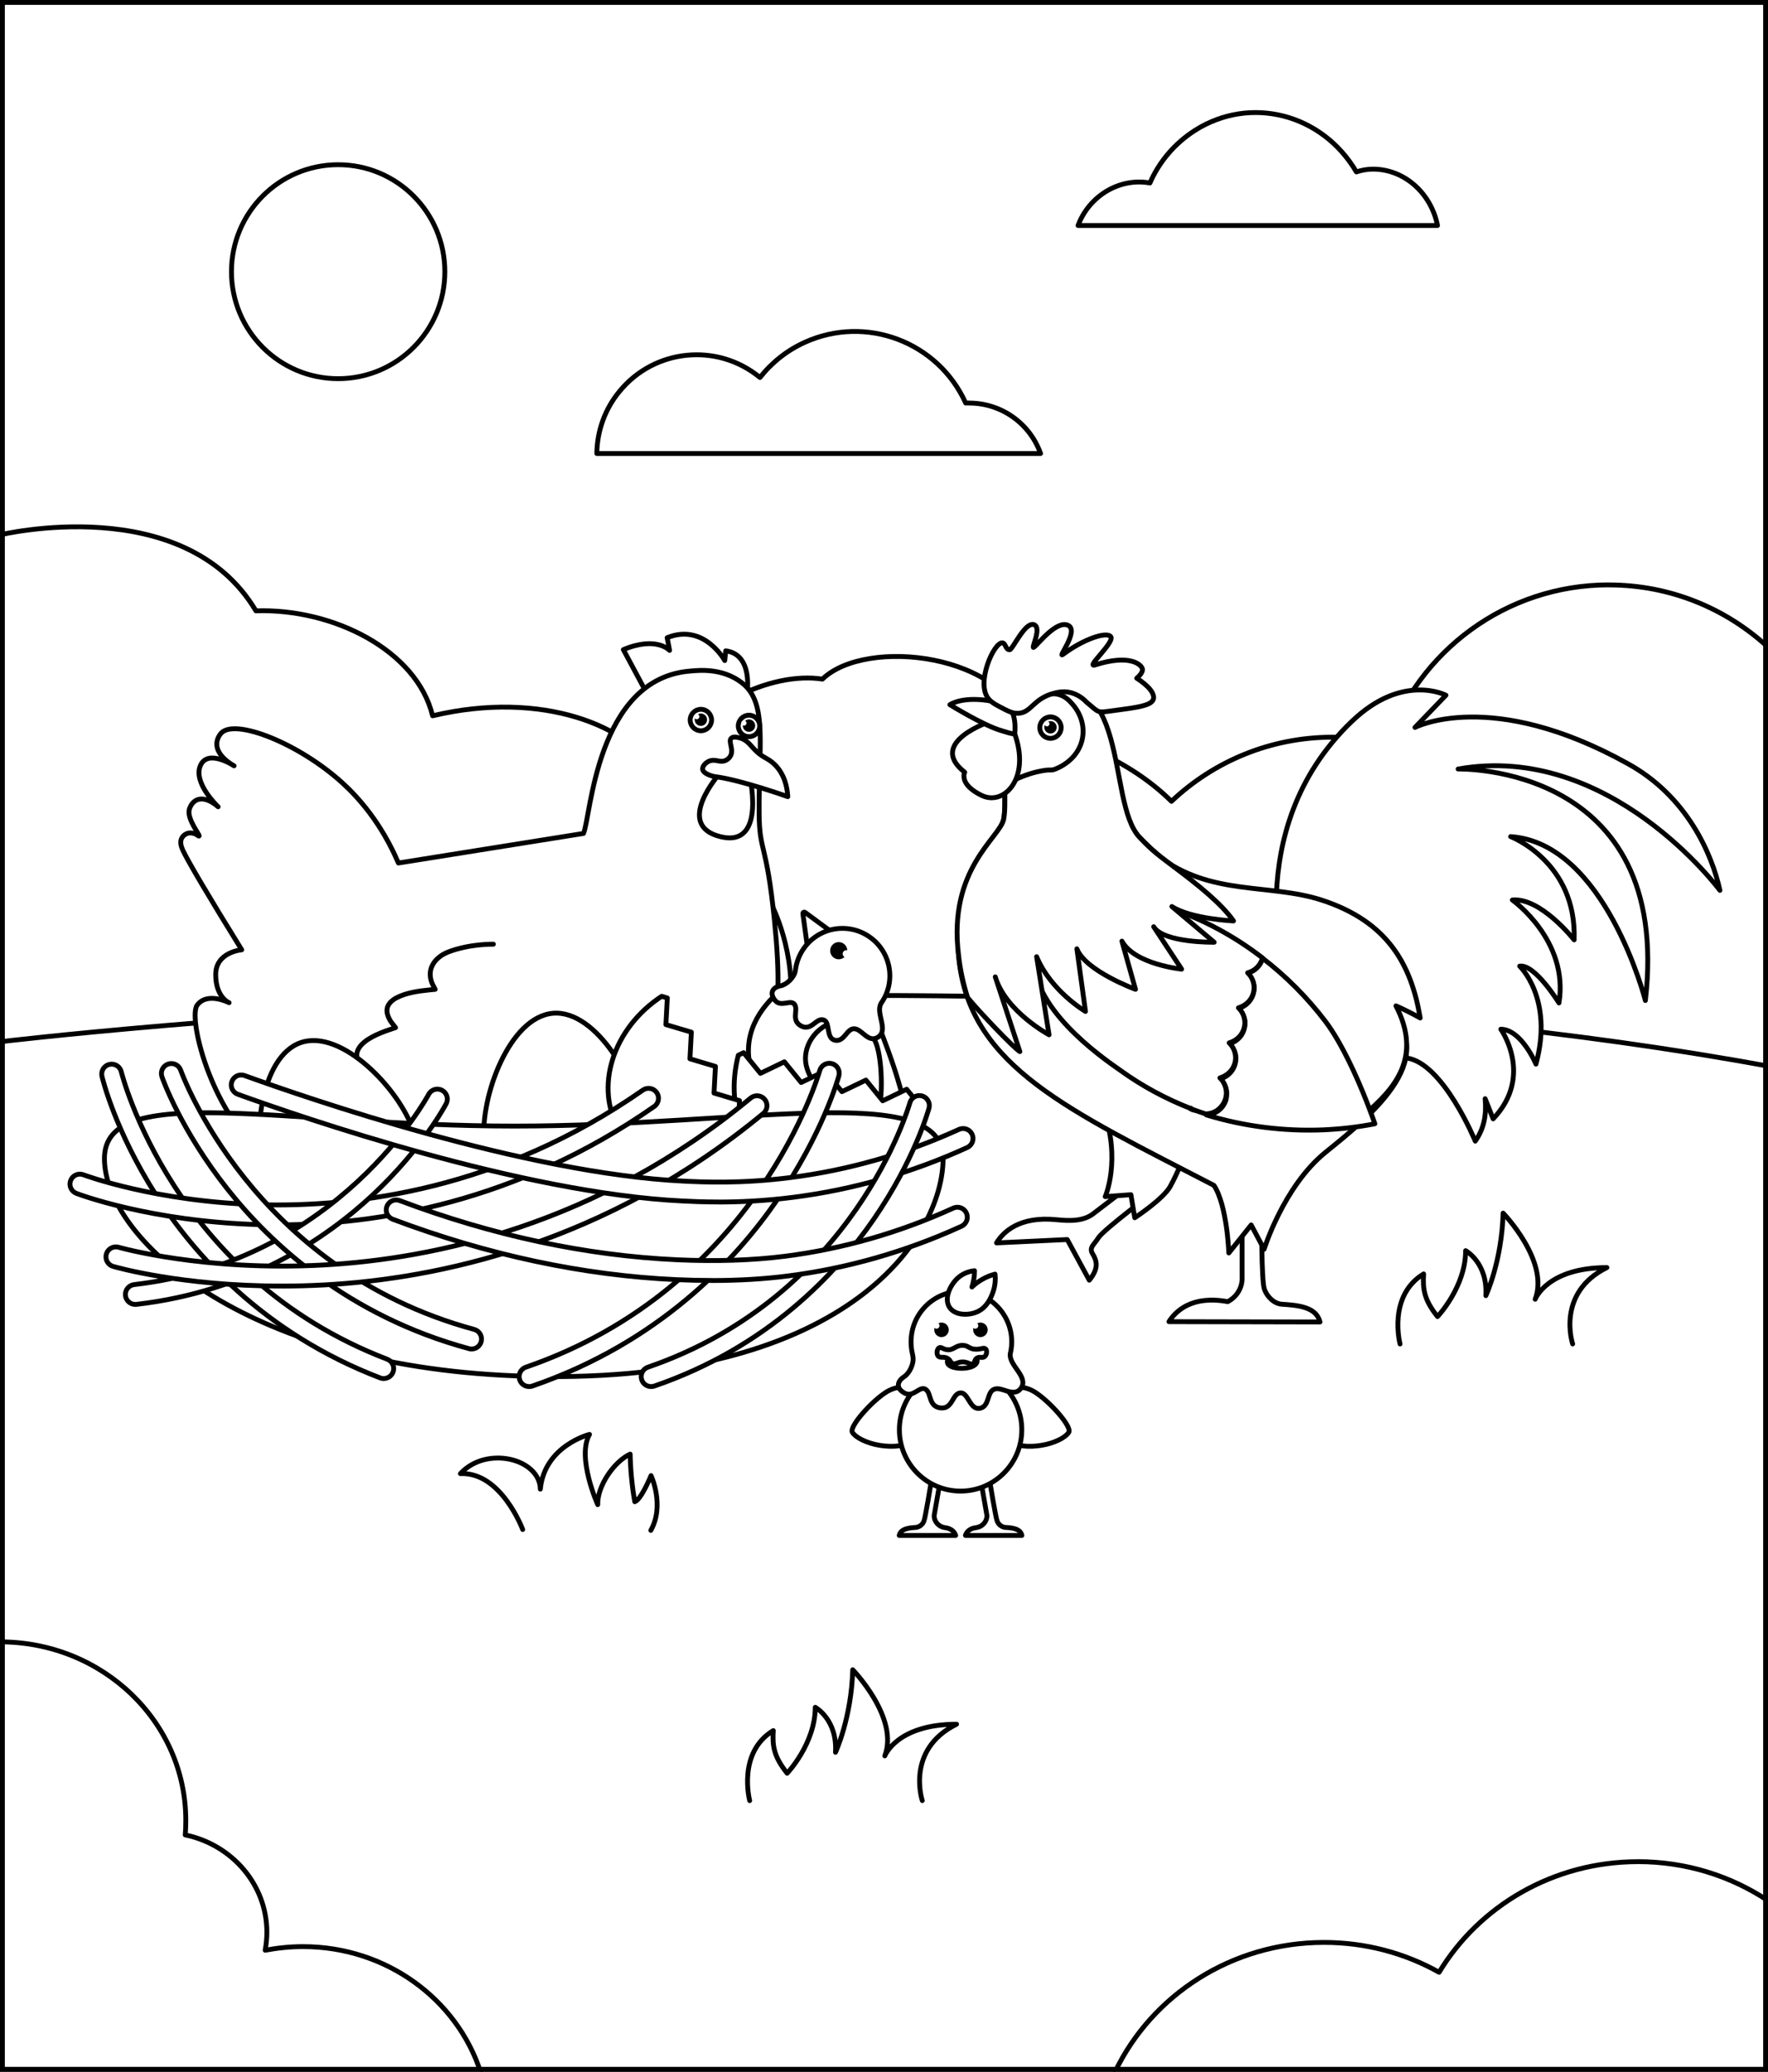 <svg width="547" height="641" viewBox="0 0 547 641" fill="none" xmlns="http://www.w3.org/2000/svg">
<rect x="0" y="0" width="547" height="641" fill="#808080" stroke="none"/>
<g clip-path="url(#clip0_2960_54181)">
<rect width="547" height="641" fill="white"/>
<path d="M104.623 117.161C122.853 117.161 137.632 102.342 137.632 84.061C137.632 65.78 122.853 50.961 104.623 50.961C86.392 50.961 71.613 65.78 71.613 84.061C71.613 102.342 86.392 117.161 104.623 117.161Z" fill="white" stroke="black" stroke-width="1.5" stroke-linecap="round" stroke-linejoin="round"/>
<path d="M497.78 180.961C465.9 180.961 438.85 201.51 429.1 230.065C423.7 228.785 418.08 228.086 412.29 228.086C392.98 228.086 375.44 235.642 362.44 247.935C349.16 234.852 330.8 227.836 317.43 226.397C311.71 201.98 267.84 197.143 254.46 210.116C238.66 207.697 215.11 218.251 202.78 238.96C195.28 224.937 167.95 213.334 133.84 221.469C128.92 201.16 102.96 188.187 79.18 188.997C57 151.707 0 165.49 0 165.49V347.031L343.15 322.734C352.5 351.988 379.91 373.177 412.29 373.177C426.86 373.177 440.42 368.869 451.79 361.483C465.09 376.515 484.51 386 506.16 386C521.31 386 535.36 381.353 547 373.427V200.231C534.06 188.287 516.78 180.981 497.78 180.981V180.961Z" fill="white" stroke="black" stroke-width="1.5" stroke-linecap="round" stroke-linejoin="round"/>
<path d="M0 322.328C0 322.328 305.72 285.54 547 329.86V641H0L0 322.318V322.328Z" fill="white" stroke="black" stroke-width="1.5" stroke-linecap="round" stroke-linejoin="round"/>
<path d="M486.564 415.82C486.564 415.82 481.268 400.07 497.165 392.19C478.655 392.21 474.965 401.99 474.965 401.99C479.453 390.18 465.043 375.34 465.043 375.34C464.644 390.32 459.707 400.88 459.707 400.88C460.316 390.7 453.454 386.96 453.454 386.96C453.425 398.27 444.748 407.36 444.748 407.36C440.58 402.12 440.161 398.89 440.46 394.16C429.231 400.96 433.16 415.83 433.16 415.83" fill="white"/>
<path d="M486.564 415.82C486.564 415.82 481.268 400.07 497.165 392.19C478.655 392.21 474.965 401.99 474.965 401.99C479.453 390.18 465.043 375.34 465.043 375.34C464.644 390.32 459.707 400.88 459.707 400.88C460.316 390.7 453.454 386.96 453.454 386.96C453.425 398.27 444.748 407.36 444.748 407.36C440.58 402.12 440.161 398.89 440.46 394.16C429.231 400.96 433.16 415.83 433.16 415.83" stroke="black" stroke-width="1.5" stroke-linecap="round" stroke-linejoin="round"/>
<path d="M285.347 557.109C285.347 557.109 280.051 541.359 295.948 533.479C277.439 533.499 273.749 543.279 273.749 543.279C278.236 531.469 263.826 516.629 263.826 516.629C263.427 531.609 258.491 542.169 258.491 542.169C259.099 531.989 252.238 528.249 252.238 528.249C252.208 539.559 243.532 548.649 243.532 548.649C239.363 543.409 238.944 540.179 239.243 535.449C228.014 542.249 231.943 557.119 231.943 557.119" fill="white"/>
<path d="M285.347 557.109C285.347 557.109 280.051 541.359 295.948 533.479C277.439 533.499 273.749 543.279 273.749 543.279C278.236 531.469 263.826 516.629 263.826 516.629C263.427 531.609 258.491 542.169 258.491 542.169C259.099 531.989 252.238 528.249 252.238 528.249C252.208 539.559 243.532 548.649 243.532 548.649C239.363 543.409 238.944 540.179 239.243 535.449C228.014 542.249 231.943 557.119 231.943 557.119" stroke="black" stroke-width="1.5" stroke-linecap="round" stroke-linejoin="round"/>
<path d="M161.715 473.239C161.715 473.239 155.063 455.349 142.438 455.949C150.555 447.149 167.01 451.319 167.17 460.749C168.486 447.289 182.388 443.809 182.388 443.809C178.349 450.909 184.931 465.549 184.931 465.549C184.741 459.869 189.927 452.229 194.963 449.909C195.063 454.849 195.532 459.769 196.39 464.639C198.394 463.979 201.426 456.559 201.426 456.559C201.426 456.559 205.724 465.749 201.356 473.509" fill="white"/>
<path d="M161.715 473.239C161.715 473.239 155.063 455.349 142.438 455.949C150.555 447.149 167.01 451.319 167.17 460.749C168.486 447.289 182.388 443.809 182.388 443.809C178.349 450.909 184.931 465.549 184.931 465.549C184.741 459.869 189.927 452.229 194.963 449.909C195.063 454.849 195.532 459.769 196.39 464.639C198.394 463.979 201.426 456.559 201.426 456.559C201.426 456.559 205.724 465.749 201.356 473.509" stroke="black" stroke-width="1.5" stroke-linecap="round" stroke-linejoin="round"/>
<path d="M308.312 384.559C310.387 381.139 315.423 376.239 326.832 377.379C330.492 377.729 335.229 378.069 338.54 375.299L353.558 363.809L357.508 368.419C357.508 368.419 341.352 380.509 339.826 382.979C338.54 385.109 336.764 385.999 338.101 388.029C339.387 390.159 339.976 392.489 337.014 396.099L330.193 383.519L308.312 384.559Z" fill="white" stroke="black" stroke-width="1.5" stroke-linecap="round" stroke-linejoin="round"/>
<path d="M341.402 343.438C348.513 349.528 356.421 347.647 366.693 355.177C367.042 356.617 364.22 363.147 362.096 367.017C359.971 370.977 351.076 376.777 351.076 376.777L349.889 369.647L341.941 370.237C341.941 370.237 346.927 358.948 341.402 343.438Z" fill="white" stroke="black" stroke-width="1.5" stroke-linecap="round" stroke-linejoin="round"/>
<path d="M418.22 223.229C433.927 208.069 447.36 215.109 447.36 215.109L437.777 225.069C437.777 225.069 461.292 212.739 503.676 236.309C521.756 246.269 529.605 263.949 532.128 275.489C532.128 275.489 498.141 229.569 451.12 237.939C451.12 237.939 517.508 236.159 509.061 309.569C509.061 309.569 496.665 260.829 467.366 258.849C467.366 258.849 487.869 266.629 487.022 290.799C487.022 290.799 476.7 277.619 467.904 278.469C467.904 278.469 485.486 290.899 482.325 310.319C482.325 310.319 474.915 298.229 470.168 298.929C470.168 298.929 480.739 308.889 475.204 329.239C475.204 329.239 470.756 318.539 464.334 318.439C464.334 318.439 474.656 332.849 461.96 346.179L459.487 339.939C459.936 344.649 459.238 349.099 456.426 353.069C456.426 353.069 446.593 329.099 435.333 327.359C424.074 325.579 400.21 314.229 400.21 314.229L398.086 304.569C398.036 304.719 382.967 257.069 418.19 223.239" fill="white"/>
<path d="M418.22 223.229C433.927 208.069 447.36 215.109 447.36 215.109L437.777 225.069C437.777 225.069 461.292 212.739 503.676 236.309C521.756 246.269 529.605 263.949 532.128 275.489C532.128 275.489 498.141 229.569 451.12 237.939C451.12 237.939 517.508 236.159 509.061 309.569C509.061 309.569 496.665 260.829 467.366 258.849C467.366 258.849 487.869 266.629 487.022 290.799C487.022 290.799 476.7 277.619 467.904 278.469C467.904 278.469 485.486 290.899 482.325 310.319C482.325 310.319 474.915 298.229 470.168 298.929C470.168 298.929 480.739 308.889 475.204 329.239C475.204 329.239 470.756 318.539 464.334 318.439C464.334 318.439 474.656 332.849 461.96 346.179L459.487 339.939C459.936 344.649 459.238 349.099 456.426 353.069C456.426 353.069 446.593 329.099 435.333 327.359C424.074 325.579 400.21 314.229 400.21 314.229L398.086 304.569C398.036 304.719 382.967 257.069 418.19 223.239" stroke="black" stroke-width="1.5" stroke-linecap="round" stroke-linejoin="round"/>
<path d="M361.656 408.927C363.78 405.607 368.817 400.707 379.836 402.737C382.649 401.297 384.434 398.377 384.284 395.207V376.288L390.358 375.938C390.358 375.938 390.208 396.148 391.195 398.918C392.033 401.248 394.207 403.377 396.58 403.527C401.716 403.877 407.251 404.367 408.388 409.027L361.656 408.927Z" fill="white" stroke="black" stroke-width="1.5" stroke-linecap="round" stroke-linejoin="round"/>
<path d="M310.537 253.391C312.073 244.721 307.376 221.241 317.648 218.071C349.71 208.061 341.901 247.791 352.522 259.031C370.303 277.901 418.81 302.971 429.531 312.771C445.936 328.031 422.959 346.111 410.064 356.561C397.17 367.011 391.096 386.531 391.096 386.531L387.097 379.001L380.186 387.671C380.186 387.671 379.688 373.011 375.589 366.771C330.732 343.541 300.804 330.161 296.795 297.821C293.534 270.971 309.54 259.041 310.527 253.391" fill="white"/>
<path d="M310.537 253.391C312.073 244.721 307.376 221.241 317.648 218.071C349.71 208.061 341.901 247.791 352.522 259.031C370.303 277.901 418.81 302.971 429.531 312.771C445.936 328.031 422.959 346.111 410.064 356.561C397.17 367.011 391.096 386.531 391.096 386.531L387.097 379.001L380.186 387.671C380.186 387.671 379.688 373.011 375.589 366.771C330.732 343.541 300.804 330.161 296.795 297.821C293.534 270.971 309.54 259.041 310.527 253.391" stroke="black" stroke-width="1.5" stroke-linecap="round" stroke-linejoin="round"/>
<path d="M358.387 264.84C374.493 277.32 392.863 273.26 408.969 278.51C429.323 285.15 436.633 298.42 439.395 314.97C439.395 314.97 436.134 313.09 431.886 311.21C440.083 326.96 431.686 336.87 421.813 345.09L345.941 283.07L358.387 264.84Z" fill="white" stroke="black" stroke-width="1.5" stroke-linecap="round" stroke-linejoin="round"/>
<path d="M379.347 340.03C379.936 337.8 379.247 335.42 377.572 333.79C380.983 332.85 383.057 329.33 382.169 325.91C381.82 324.82 381.232 323.68 380.394 322.89C383.805 322.05 385.879 318.43 384.992 315.01C384.643 313.82 384.054 312.78 383.217 311.99C386.627 311.05 388.702 307.53 387.814 304.11C387.465 302.92 386.877 301.88 386.039 301.09C388.263 300.5 390.038 298.76 390.636 296.48C397.896 302.03 404.468 308.67 410.053 316C414.94 322.44 420.624 334.23 425.371 347.7C420.135 348.74 414.8 349.33 409.465 349.58C397.268 350.08 384.962 348.54 373.254 344.97C376.116 344.87 378.689 342.84 379.377 340.02" fill="white"/>
<path d="M379.347 340.03C379.936 337.8 379.247 335.42 377.572 333.79C380.983 332.85 383.057 329.33 382.169 325.91C381.82 324.82 381.232 323.68 380.394 322.89C383.805 322.05 385.879 318.43 384.992 315.01C384.643 313.82 384.054 312.78 383.217 311.99C386.627 311.05 388.702 307.53 387.814 304.11C387.465 302.92 386.877 301.88 386.039 301.09C388.263 300.5 390.038 298.76 390.636 296.48C397.896 302.03 404.468 308.67 410.053 316C414.94 322.44 420.624 334.23 425.371 347.7C420.135 348.74 414.8 349.33 409.465 349.58C397.268 350.08 384.962 348.54 373.254 344.97C376.116 344.87 378.689 342.84 379.377 340.02" stroke="black" stroke-width="1.5" stroke-linecap="round" stroke-linejoin="round"/>
<path d="M369.762 342.059L369.264 341.909L369.363 341.809C369.413 341.909 369.613 342.009 369.762 342.059Z" fill="white" stroke="black" stroke-width="1.5" stroke-linecap="round" stroke-linejoin="round"/>
<path d="M369.754 343.528C369.614 343.528 369.474 343.508 369.325 343.468L368.836 343.318C368.338 343.168 367.959 342.768 367.839 342.268C367.709 341.768 367.859 341.228 368.228 340.868C368.567 340.538 369.105 340.328 369.554 340.408C369.804 340.448 370.043 340.538 370.242 340.668C371 340.928 371.409 341.748 371.16 342.518C370.96 343.138 370.382 343.538 369.754 343.538V343.528ZM370.242 340.668C370.422 340.788 370.581 340.948 370.681 341.158C370.532 340.848 370.302 340.698 370.242 340.668Z" fill="white"/>
<path d="M370.242 340.668C370.043 340.538 369.804 340.448 369.554 340.408C369.105 340.328 368.567 340.538 368.228 340.868C367.859 341.228 367.709 341.768 367.839 342.268C367.959 342.768 368.338 343.168 368.836 343.318L369.325 343.468C369.474 343.508 369.614 343.528 369.754 343.528V343.538C370.382 343.538 370.96 343.138 371.16 342.518C371.409 341.748 371 340.928 370.242 340.668ZM370.242 340.668C370.422 340.788 370.581 340.948 370.681 341.158C370.532 340.848 370.302 340.698 370.242 340.668Z" stroke="black" stroke-width="1.5" stroke-linecap="round" stroke-linejoin="round"/>
<path d="M323.971 284.498C328.758 278.748 336.467 278.158 339.877 277.808C352.672 276.768 372.528 282.418 390.608 296.378C390.02 298.608 388.285 300.388 386.011 300.988C388.584 303.468 388.674 307.478 386.161 310.048C385.323 310.888 384.286 311.488 383.149 311.828C385.722 314.308 385.812 318.318 383.298 320.888C382.461 321.728 381.424 322.328 380.287 322.668C382.86 325.148 382.949 329.158 380.436 331.728C379.599 332.568 378.561 333.168 377.425 333.508C379.997 335.988 380.087 340.098 377.574 342.668C376.387 343.958 374.662 344.648 372.977 344.648C371.591 344.198 370.264 343.708 368.878 343.208C368.728 343.108 368.529 343.058 368.429 342.858L368.329 342.958C360.621 339.938 353.361 336.028 346.689 331.218C339.917 326.508 318.925 311.698 319.763 295.308C320.012 293.968 320.351 288.718 323.961 284.458" fill="white"/>
<path d="M323.971 284.498C328.758 278.748 336.467 278.158 339.877 277.808C352.672 276.768 372.528 282.418 390.608 296.378C390.02 298.608 388.285 300.388 386.011 300.988C388.584 303.468 388.674 307.478 386.161 310.048C385.323 310.888 384.286 311.488 383.149 311.828C385.722 314.308 385.812 318.318 383.298 320.888C382.461 321.728 381.424 322.328 380.287 322.668C382.86 325.148 382.949 329.158 380.436 331.728C379.599 332.568 378.561 333.168 377.425 333.508C379.997 335.988 380.087 340.098 377.574 342.668C376.387 343.958 374.662 344.648 372.977 344.648C371.591 344.198 370.264 343.708 368.878 343.208C368.728 343.108 368.529 343.058 368.429 342.858L368.329 342.958C360.621 339.938 353.361 336.028 346.689 331.218C339.917 326.508 318.925 311.698 319.763 295.308C320.012 293.968 320.351 288.718 323.961 284.458" stroke="black" stroke-width="1.5" stroke-linecap="round" stroke-linejoin="round"/>
<path d="M310.537 253.391C310.986 251.161 310.886 247.891 310.886 244.331C311.574 241.851 312.273 239.381 313.011 236.901L313.948 220.901C314.885 219.511 316.86 213.971 318.495 213.521C350.558 203.511 342.011 247.901 352.582 259.091C356.78 263.551 358.805 264.841 363.253 268.251C370.962 274.001 378.022 279.741 381.632 284.941C381.632 284.941 368.538 284.351 362.565 280.481L375.659 291.531C375.659 291.531 359.952 291.781 356.94 286.731L365.586 299.861C365.586 299.861 351.066 298.421 347.107 291.191L351.306 306.101C351.306 306.101 335.848 300.451 333.175 293.571L335.838 312.941C335.838 312.941 325.167 306.701 320.719 296.001L324.569 320.171C324.569 320.171 311.136 312.991 307.924 302.241L315.534 325.371C313.459 324.081 302.789 312.841 299.378 308.681C297.992 304.421 297.054 299.961 296.566 295.501C293.205 268.751 309.56 259.041 310.547 253.401" fill="white"/>
<path d="M310.537 253.391C310.986 251.161 310.886 247.891 310.886 244.331C311.574 241.851 312.273 239.381 313.011 236.901L313.948 220.901C314.885 219.511 316.86 213.971 318.495 213.521C350.558 203.511 342.011 247.901 352.582 259.091C356.78 263.551 358.805 264.841 363.253 268.251C370.962 274.001 378.022 279.741 381.632 284.941C381.632 284.941 368.538 284.351 362.565 280.481L375.659 291.531C375.659 291.531 359.952 291.781 356.94 286.731L365.586 299.861C365.586 299.861 351.066 298.421 347.107 291.191L351.306 306.101C351.306 306.101 335.848 300.451 333.175 293.571L335.838 312.941C335.838 312.941 325.167 306.701 320.719 296.001L324.569 320.171C324.569 320.171 311.136 312.991 307.924 302.241L315.534 325.371C313.459 324.081 302.789 312.841 299.378 308.681C297.992 304.421 297.054 299.961 296.566 295.501C293.205 268.751 309.56 259.041 310.547 253.401" stroke="black" stroke-width="1.5" stroke-linecap="round" stroke-linejoin="round"/>
<path d="M316.86 216.64L318.635 217.73C318.984 217.38 323.083 213.62 327.67 214.91C330.043 215.6 331.33 217.39 331.769 217.83C337.503 224.32 335.867 234.13 326.533 237.94C325.097 238.53 325.247 237.94 322.185 238.53C315.174 239.82 309.54 243.78 309.54 243.78L302.768 236.5L299.258 232.64L311.754 213.57L316.84 216.64H316.86Z" fill="white" stroke="black" stroke-width="1.5" stroke-linecap="round" stroke-linejoin="round"/>
<path d="M306.628 223.129L310.976 224.519L313.2 225.209C319.623 239.969 310.976 249.629 303.716 246.109C298.929 243.779 298.181 241.399 298.231 240.019C298.231 239.569 298.331 239.229 298.481 238.929C286.523 229.669 306.628 223.129 306.628 223.129Z" fill="white" stroke="black" stroke-width="1.5" stroke-linecap="round" stroke-linejoin="round"/>
<path d="M307.565 217.091C311.225 217.881 312.851 219.421 313.439 221.051C314.377 223.631 313.938 227.041 313.938 227.041C313.25 227.191 311.126 226.451 309.939 226.101C304.205 224.471 293.883 218.031 293.883 218.031C293.883 218.031 297.982 215.111 307.565 217.091Z" fill="white" stroke="black" stroke-width="1.5" stroke-linecap="round" stroke-linejoin="round"/>
<path d="M310.138 198.909C311.175 199.009 311.075 201.039 312.362 201.039C313.299 201.039 317.059 192.369 319.871 193.259C322.583 194.199 318.584 201.379 319.971 200.189C321.357 199.099 326.981 191.769 330.492 193.499C334.002 195.229 326.742 204.099 328.956 202.419C335.029 197.859 342.439 195.239 343.676 197.019C344.862 198.799 335.727 206.679 338.789 205.739C349.559 202.319 352.97 205.589 353.409 206.829C353.858 208.119 351.684 209.849 351.684 209.849C351.684 209.849 356.131 212.519 356.82 215.099C357.508 217.679 354.745 218.519 346.747 219.559C344.085 219.909 342.648 220.149 341.512 220.249C339.387 220.399 339.288 219.799 336.126 217.229C334.84 215.839 333.214 214.849 331.339 214.309C328.627 213.619 326.403 214.409 325.017 214.809C319.532 216.689 318.943 220.459 315.084 220.699C314.585 220.699 314.147 220.699 313.648 220.599C312.561 220.349 311.324 219.759 310.038 219.059C309.2 218.609 307.026 217.619 305.939 216.339C301.741 211.579 307.475 198.659 310.138 198.899" fill="white"/>
<path d="M310.138 198.909C311.175 199.009 311.075 201.039 312.362 201.039C313.299 201.039 317.059 192.369 319.871 193.259C322.583 194.199 318.584 201.379 319.971 200.189C321.357 199.099 326.981 191.769 330.492 193.499C334.002 195.229 326.742 204.099 328.956 202.419C335.029 197.859 342.439 195.239 343.676 197.019C344.862 198.799 335.727 206.679 338.789 205.739C349.559 202.319 352.97 205.589 353.409 206.829C353.858 208.119 351.684 209.849 351.684 209.849C351.684 209.849 356.131 212.519 356.82 215.099C357.508 217.679 354.745 218.519 346.747 219.559C344.085 219.909 342.648 220.149 341.512 220.249C339.387 220.399 339.288 219.799 336.126 217.229C334.84 215.839 333.214 214.849 331.339 214.309C328.627 213.619 326.403 214.409 325.017 214.809C319.532 216.689 318.943 220.459 315.084 220.699C314.585 220.699 314.147 220.699 313.648 220.599C312.561 220.349 311.324 219.759 310.038 219.059C309.2 218.609 307.026 217.619 305.939 216.339C301.741 211.579 307.475 198.659 310.138 198.899" stroke="black" stroke-width="1.5" stroke-linecap="round" stroke-linejoin="round"/>
<path d="M325.006 221.809C326.831 221.809 328.317 223.299 328.317 225.129C328.317 226.959 326.831 228.449 325.006 228.449C323.181 228.449 321.695 226.959 321.695 225.129C321.695 223.299 323.181 221.809 325.006 221.809Z" fill="white" stroke="black" stroke-width="1.5" stroke-linecap="round" stroke-linejoin="round"/>
<path d="M325.007 223.109C326.064 223.109 326.921 223.969 326.921 225.029C326.921 226.089 326.064 226.949 325.007 226.949C323.949 226.949 323.092 226.089 323.092 225.029C323.092 223.969 323.949 223.109 325.007 223.109Z" fill="black"/>
<path d="M323.9 223.109C324.348 223.109 324.707 223.469 324.707 223.919C324.707 224.369 324.348 224.729 323.9 224.729C323.451 224.729 323.092 224.369 323.092 223.919C323.092 223.469 323.451 223.109 323.9 223.109Z" fill="white"/>
<path d="M319.943 430.571C324.61 433.401 331.78 441.461 330.664 443.171C328.479 446.571 317.18 449.741 310.589 445.361C306.959 442.931 305.542 437.101 308.883 432.281C311.366 428.721 316.213 428.341 319.943 430.571Z" fill="white" stroke="black" stroke-width="1.5" stroke-linecap="round" stroke-linejoin="round"/>
<path d="M274.437 430.571C278.167 428.341 283.013 428.721 285.496 432.281C288.847 437.101 287.441 442.931 283.791 445.361C277.199 449.741 265.9 446.571 263.716 443.171C262.609 441.461 269.77 433.391 274.437 430.571Z" fill="white" stroke="black" stroke-width="1.5" stroke-linecap="round" stroke-linejoin="round"/>
<path d="M310.894 472.581C309.787 472.381 308.81 471.601 308.471 470.491C308.072 469.511 306.506 460.101 305.928 456.491C305.788 455.771 305.07 455.261 304.362 455.381C303.644 455.521 303.135 456.241 303.255 456.951L305.339 468.861C305.399 470.751 303.973 472.381 302.078 472.641C299.854 472.901 299.017 474.071 298.688 475.071H316.16C315.721 472.961 313.178 472.701 310.894 472.581Z" fill="white" stroke="black" stroke-width="1.5" stroke-linecap="round" stroke-linejoin="round"/>
<path d="M283.491 472.582C281.207 472.722 278.664 472.982 278.205 475.072H295.677C295.358 474.092 294.51 472.922 292.286 472.642C290.402 472.382 288.956 470.752 289.025 468.862L291.11 456.952C291.249 456.232 290.711 455.522 290.003 455.382C289.285 455.242 288.577 455.782 288.437 456.492C287.839 460.092 286.293 469.512 285.894 470.492C285.575 471.582 284.608 472.382 283.491 472.582Z" fill="white" stroke="black" stroke-width="1.5" stroke-linecap="round" stroke-linejoin="round"/>
<path d="M297.194 461.351C307.653 461.351 316.132 452.849 316.132 442.361C316.132 431.873 307.653 423.371 297.194 423.371C286.735 423.371 278.256 431.873 278.256 442.361C278.256 452.849 286.735 461.351 297.194 461.351Z" fill="white" stroke="black" stroke-width="1.5" stroke-linecap="round" stroke-linejoin="round"/>
<path d="M312.563 418.852C314.607 410.472 309.481 402.012 301.124 399.982C292.767 397.932 284.33 403.072 282.305 411.452C281.707 413.962 281.727 416.572 282.345 419.112L282.405 419.492C282.964 421.802 281.318 424.982 279.723 425.962C278.137 426.942 276.701 429.132 279.643 430.902C282.545 432.732 284.47 428.632 286.374 429.862C288.279 431.092 287.152 435.202 291.081 435.632C294.971 435.972 294.552 430.832 297.394 430.972C299.578 431.092 300.157 436.372 303.208 435.732C306.27 435.092 305.233 430.592 307.696 429.802C310.099 428.982 313.57 432.492 315.834 429.602C318.456 426.022 312.084 422.552 312.563 418.852Z" fill="white" stroke="black" stroke-width="1.5" stroke-linecap="round" stroke-linejoin="round"/>
<path d="M291.3 409.211C292.566 409.211 293.544 410.251 293.544 411.461C293.544 412.671 292.507 413.711 291.3 413.711C290.093 413.711 289.056 412.731 289.056 411.461C288.966 410.281 290.033 409.211 291.3 409.211Z" fill="black"/>
<path d="M303.339 409.211C304.605 409.211 305.583 410.251 305.583 411.461C305.583 412.671 304.546 413.711 303.339 413.711C302.132 413.711 301.095 412.731 301.095 411.461C301.005 410.281 302.072 409.211 303.339 409.211Z" fill="black"/>
<path d="M293.364 420.422C293.145 420.842 292.985 421.362 293.185 421.832C294.002 423.882 301.203 423.962 302.2 421.592C302.399 421.132 302.32 420.652 302.2 420.262C299.258 420.302 296.326 420.362 293.364 420.422Z" fill="white" stroke="black" stroke-width="1.5" stroke-linecap="round" stroke-linejoin="round"/>
<path d="M290.543 417.009C291.122 416.669 291.63 417.349 292.827 417.569C294.971 417.969 295.57 416.199 297.873 416.259C299.718 416.299 299.798 417.449 301.962 417.469C303.588 417.489 304.425 416.849 304.944 417.369C305.463 417.889 305.303 419.199 304.625 419.739C303.907 420.319 303.059 419.619 302.182 420.239C301.404 420.779 301.723 421.569 301.055 421.949C300.237 422.409 299.589 421.409 297.913 421.389C296.268 421.349 295.709 422.309 294.692 421.849C293.954 421.509 294.174 420.989 293.346 420.419C292.079 419.519 290.902 420.339 290.244 419.559C289.666 418.859 289.885 417.409 290.543 417.009Z" fill="white" stroke="black" stroke-width="1.5" stroke-linecap="round" stroke-linejoin="round"/>
<path d="M293.834 404.59C291.889 401.78 294.033 397.42 296.476 395.29C298.341 393.68 300.446 393.28 301.503 393.16C301.503 393.92 301.463 394.81 301.283 395.81C301.124 396.73 300.924 397.52 300.705 398.2C301.443 397.48 302.47 396.65 303.806 395.89C305.332 394.99 306.788 394.5 307.855 394.22C307.995 395.45 308.035 397.64 307.117 400.07C306.599 401.42 305.412 404.53 302.291 405.9C299.728 407.03 295.579 407.07 293.834 404.59Z" fill="white" stroke="black" stroke-width="1.5" stroke-linecap="round" stroke-linejoin="round"/>
<path d="M238.726 279.93C238.726 279.93 269.761 339.15 190.688 361.58L238.726 279.93Z" fill="white" stroke="black" stroke-width="1.5" stroke-linecap="round" stroke-linejoin="round"/>
<path d="M231.055 215.04C231.055 215.04 233.348 202.52 224.523 201.37L224.233 204.38C224.233 204.38 217.821 192.66 206.412 197.31L207.16 201.23C207.16 201.23 203.111 196.71 192.859 201L199.81 213.97L231.055 215.03V215.04Z" fill="white" stroke="black" stroke-width="1.5" stroke-linecap="round" stroke-linejoin="round"/>
<path d="M213.086 349.621C190.159 389.091 172.497 395.481 165.816 391.951C158.755 388.231 155.274 380.641 153.449 374.481C153.449 374.481 150.966 374.201 137.633 368.151C162.874 365.561 192.831 338.851 213.096 349.621" fill="white"/>
<path d="M213.086 349.621C190.159 389.091 172.497 395.481 165.816 391.951C158.755 388.231 155.274 380.641 153.449 374.481C153.449 374.481 150.966 374.201 137.633 368.151C162.874 365.561 192.831 338.851 213.096 349.621" stroke="black" stroke-width="1.5" stroke-linecap="round" stroke-linejoin="round"/>
<path d="M180.524 257.871L123.261 267.021C117.796 254.251 110.586 246.461 105.829 242.141C92.426 230.001 72.82 222.251 68.462 226.791C67.943 227.331 67.115 228.581 67.075 230.111C66.975 233.861 71.663 236.531 72.421 236.951C72.421 236.951 64.253 231.531 61.979 236.921C59.706 242.301 67.484 249.621 67.484 249.621C64.941 247.391 62.199 246.511 60.294 247.851C58.848 248.871 58.529 250.631 58.509 250.711C58.01 253.671 61.909 258.451 61.62 258.671C61.371 258.861 60.733 257.701 58.808 257.711C57.731 257.711 56.674 258.451 56.205 259.361C55.597 260.561 56.075 262.011 56.584 263.101C58.06 266.311 64.602 277.431 74.794 293.881C74.794 293.881 66.736 294.501 66.736 301.541C66.736 308.581 70.875 310.241 70.875 310.241C70.875 310.241 64.053 306.721 60.952 311.071C57.851 315.421 66.946 352.091 89.873 363.071C112.81 374.051 116.52 374.471 116.52 374.471C118.335 380.631 121.825 388.221 128.886 391.941C135.897 395.631 146.458 395.531 176.894 377.541C209.794 358.081 226.239 348.351 234.277 334.281C237.079 329.361 238.086 323.461 238.316 322.571C241.118 311.851 241.327 301.971 239.622 284.961C237.129 260.131 234.955 263.891 234.865 251.701C234.696 230.481 237.488 217.621 229.739 211.421C223.506 206.431 215.797 207.461 213.683 207.621C184.344 209.801 182.778 253.251 180.514 257.871" fill="white"/>
<path d="M180.524 257.871L123.261 267.021C117.796 254.251 110.586 246.461 105.829 242.141C92.426 230.001 72.82 222.251 68.462 226.791C67.943 227.331 67.115 228.581 67.075 230.111C66.975 233.861 71.663 236.531 72.421 236.951C72.421 236.951 64.253 231.531 61.979 236.921C59.706 242.301 67.484 249.621 67.484 249.621C64.941 247.391 62.199 246.511 60.294 247.851C58.848 248.871 58.529 250.631 58.509 250.711C58.01 253.671 61.909 258.451 61.62 258.671C61.371 258.861 60.733 257.701 58.808 257.711C57.731 257.711 56.674 258.451 56.205 259.361C55.597 260.561 56.075 262.011 56.584 263.101C58.06 266.311 64.602 277.431 74.794 293.881C74.794 293.881 66.736 294.501 66.736 301.541C66.736 308.581 70.875 310.241 70.875 310.241C70.875 310.241 64.053 306.721 60.952 311.071C57.851 315.421 66.946 352.091 89.873 363.071C112.81 374.051 116.52 374.471 116.52 374.471C118.335 380.631 121.825 388.221 128.886 391.941C135.897 395.631 146.458 395.531 176.894 377.541C209.794 358.081 226.239 348.351 234.277 334.281C237.079 329.361 238.086 323.461 238.316 322.571C241.118 311.851 241.327 301.971 239.622 284.961C237.129 260.131 234.955 263.891 234.865 251.701C234.696 230.481 237.488 217.621 229.739 211.421C223.506 206.431 215.797 207.461 213.683 207.621C184.344 209.801 182.778 253.251 180.514 257.871" stroke="black" stroke-width="1.5" stroke-linecap="round" stroke-linejoin="round"/>
<path d="M231.663 238.781C231.663 238.781 237.657 262.411 222.977 258.891C208.297 255.371 222.748 239.221 222.748 239.221L231.663 238.781Z" fill="white" stroke="black" stroke-width="1.5" stroke-linecap="round" stroke-linejoin="round"/>
<path d="M243.732 246.489C243.732 246.489 229.292 241.339 221.424 240.329C220.247 240.179 217.684 239.409 217.405 238.109C217.185 237.099 218.402 235.749 219.818 235.349C221.543 234.879 222.79 236.019 224.455 235.299C225.253 234.959 225.672 234.389 225.802 234.219C227.347 232.109 225.064 229.339 226.32 228.339C226.948 227.839 228.065 228.109 228.734 228.269C230.828 228.759 231.985 230.309 233.032 231.469C235.874 234.619 237.4 234.289 239.723 236.589C241.369 238.219 243.383 241.139 243.732 246.489Z" fill="white" stroke="black" stroke-width="1.5" stroke-linecap="round" stroke-linejoin="round"/>
<path d="M203.172 320.889C202.683 321.779 202.175 322.659 201.636 323.519C200.001 326.109 198.146 328.569 196.141 330.849C194.087 333.199 191.923 335.239 189.589 337.229C184.922 341.139 179.597 344.199 173.962 346.449C168.318 348.689 162.374 350.099 156.35 350.979C144.283 352.779 131.967 352.239 119.701 351.299C116.629 351.079 113.608 350.839 110.785 350.149C108.013 349.499 105.221 348.269 104.552 346.319C103.814 344.219 104.692 341.199 106.517 339.429C108.262 337.689 111.224 336.429 113.887 335.779L117.118 334.989L114.485 332.999C113.817 332.489 113.089 331.799 112.491 331.119C111.882 330.419 111.354 329.669 110.975 328.899C110.197 327.339 110.157 325.779 110.975 324.399C111.793 322.999 113.328 321.829 115.014 320.909C116.699 319.979 118.554 319.249 120.449 318.609L122.374 317.959L121.117 316.349C120.937 316.109 120.688 315.719 120.509 315.379C120.319 315.029 120.15 314.659 120.02 314.299C119.761 313.569 119.661 312.829 119.761 312.149C119.92 310.799 121.037 309.639 122.503 308.809C125.525 307.189 129.315 306.629 132.984 306.269L134.64 306.109L133.872 304.649C133.673 304.269 133.463 303.709 133.343 303.219C133.214 302.709 133.124 302.179 133.114 301.649C133.084 300.599 133.294 299.569 133.782 298.649C134.73 296.769 136.634 295.319 138.769 294.509C145.47 291.959 152.651 292.139 152.651 292.139" fill="white"/>
<path d="M203.172 320.889C202.683 321.779 202.175 322.659 201.636 323.519C200.001 326.109 198.146 328.569 196.141 330.849C194.087 333.199 191.923 335.239 189.589 337.229C184.922 341.139 179.597 344.199 173.962 346.449C168.318 348.689 162.374 350.099 156.35 350.979C144.283 352.779 131.967 352.239 119.701 351.299C116.629 351.079 113.608 350.839 110.785 350.149C108.013 349.499 105.221 348.269 104.552 346.319C103.814 344.219 104.692 341.199 106.517 339.429C108.262 337.689 111.224 336.429 113.887 335.779L117.118 334.989L114.485 332.999C113.817 332.489 113.089 331.799 112.491 331.119C111.882 330.419 111.354 329.669 110.975 328.899C110.197 327.339 110.157 325.779 110.975 324.399C111.793 322.999 113.328 321.829 115.014 320.909C116.699 319.979 118.554 319.249 120.449 318.609L122.374 317.959L121.117 316.349C120.937 316.109 120.688 315.719 120.509 315.379C120.319 315.029 120.15 314.659 120.02 314.299C119.761 313.569 119.661 312.829 119.761 312.149C119.92 310.799 121.037 309.639 122.503 308.809C125.525 307.189 129.315 306.629 132.984 306.269L134.64 306.109L133.872 304.649C133.673 304.269 133.463 303.709 133.343 303.219C133.214 302.709 133.124 302.179 133.114 301.649C133.084 300.599 133.294 299.569 133.782 298.649C134.73 296.769 136.634 295.319 138.769 294.509C145.47 291.959 152.651 292.139 152.651 292.139" stroke="black" stroke-width="1.5" stroke-linecap="round" stroke-linejoin="round"/>
<path d="M216.844 219.461C218.669 219.461 220.155 220.951 220.155 222.781C220.155 224.611 218.669 226.101 216.844 226.101C215.019 226.101 213.533 224.611 213.533 222.781C213.533 220.951 215.019 219.461 216.844 219.461Z" fill="white" stroke="black" stroke-width="1.5" stroke-linecap="round" stroke-linejoin="round"/>
<path d="M216.844 220.762C217.902 220.762 218.759 221.622 218.759 222.682C218.759 223.742 217.902 224.602 216.844 224.602C215.787 224.602 214.93 223.742 214.93 222.682C214.93 221.622 215.787 220.762 216.844 220.762Z" fill="black"/>
<path d="M215.577 220.91C216.026 220.91 216.385 221.27 216.385 221.72C216.385 222.17 216.026 222.53 215.577 222.53C215.129 222.53 214.77 222.17 214.77 221.72C214.77 221.27 215.129 220.91 215.577 220.91Z" fill="white"/>
<path d="M231.725 221.289C233.55 221.289 235.036 222.779 235.036 224.609C235.036 226.439 233.55 227.929 231.725 227.929C229.9 227.929 228.414 226.439 228.414 224.609C228.414 222.779 229.9 221.289 231.725 221.289Z" fill="white" stroke="black" stroke-width="1.5" stroke-linecap="round" stroke-linejoin="round"/>
<path d="M231.725 222.59C232.782 222.59 233.64 223.45 233.64 224.51C233.64 225.57 232.782 226.43 231.725 226.43C230.668 226.43 229.811 225.57 229.811 224.51C229.811 223.45 230.668 222.59 231.725 222.59Z" fill="black"/>
<path d="M230.159 222.891C230.608 222.891 230.967 223.251 230.967 223.701C230.967 224.151 230.608 224.511 230.159 224.511C229.711 224.511 229.352 224.151 229.352 223.701C229.352 223.251 229.711 222.891 230.159 222.891Z" fill="white"/>
<path d="M198.653 348.729C199.78 362.269 189.758 374.159 176.255 375.289C162.752 376.419 150.894 366.369 149.767 352.829C148.64 339.289 157.606 314.649 171.099 313.509C184.592 312.379 197.556 335.179 198.653 348.719V348.729Z" fill="white" stroke="black" stroke-width="1.5" stroke-linecap="round" stroke-linejoin="round"/>
<path d="M127.767 349.588C132.076 362.238 125.334 375.988 112.719 380.308C100.103 384.628 86.391 377.868 82.083 365.218C77.775 352.568 80.467 326.898 93.073 322.578C105.678 318.268 123.489 336.928 127.767 349.578V349.588Z" fill="white" stroke="black" stroke-width="1.5" stroke-linecap="round" stroke-linejoin="round"/>
<path d="M241.188 306.707C235.713 311.377 228.832 319.977 232.671 331.947C236.491 343.927 251.25 360.087 280.42 346.237C279.662 335.427 270.358 313.717 269.201 310.817C263.377 308.857 241.188 306.707 241.188 306.707Z" fill="white" stroke="black" stroke-width="1.5" stroke-linecap="round" stroke-linejoin="round"/>
<path d="M255.857 295.258L258.161 288.988L249.076 282.298C248.896 282.158 248.637 282.198 248.478 282.388C248.418 282.478 248.378 282.578 248.398 282.718L249.764 292.628L255.857 295.268V295.258Z" fill="white" stroke="black" stroke-width="1.5" stroke-linecap="round" stroke-linejoin="round"/>
<path d="M271.445 324.01C273.36 330.83 273.061 344.9 270.478 345.55C265.432 346.84 251.859 339.79 249.456 329.73C248.139 324.18 251.959 317.4 259.408 315.78C264.993 314.59 269.909 318.51 271.445 324.01Z" fill="white" stroke="black" stroke-width="1.5" stroke-linecap="round" stroke-linejoin="round"/>
<path d="M272.531 310.52C277.268 303.94 275.792 294.76 269.22 290.02C262.648 285.28 253.503 286.75 248.766 293.33C247.36 295.3 246.443 297.59 246.123 300L246.064 300.37C245.715 302.57 243.172 304.76 241.456 305.02C239.741 305.29 237.756 306.72 239.631 309.33C241.506 311.94 244.618 309.05 245.834 310.79C247.051 312.52 244.628 315.73 247.899 317.46C251.16 319.18 252.646 314.52 255.009 315.66C256.874 316.55 255.518 321.35 258.4 321.87C261.292 322.39 261.99 318.13 264.353 318.3C266.717 318.47 268.532 322.69 271.504 320.99C275.164 318.88 270.826 313.57 272.551 310.53L272.531 310.52Z" fill="white" stroke="black" stroke-width="1.5" stroke-linecap="round" stroke-linejoin="round"/>
<path d="M259.497 296.058C260.549 296.058 261.401 295.203 261.401 294.148C261.401 293.093 260.549 292.238 259.497 292.238C258.445 292.238 257.592 293.093 257.592 294.148C257.592 295.203 258.445 296.058 259.497 296.058Z" fill="white" stroke="black" stroke-width="1.5" stroke-linecap="round" stroke-linejoin="round"/>
<path d="M260.006 294.567C260.518 294.567 260.933 294.151 260.933 293.637C260.933 293.123 260.518 292.707 260.006 292.707C259.493 292.707 259.078 293.123 259.078 293.637C259.078 294.151 259.493 294.567 260.006 294.567Z" fill="white" stroke="black" stroke-width="1.5" stroke-linecap="round" stroke-linejoin="round"/>
<path d="M280.519 337.019L273.1 340.589L267.904 334.189L260.484 337.759L255.288 331.359L247.869 334.929L242.673 328.529L235.263 332.099L230.068 325.699L228.432 326.489C228.312 326.949 228.203 327.409 228.093 327.879C224.104 345.739 233.01 362.949 247.998 366.319C262.987 369.689 278.355 357.929 282.344 340.059L282.484 339.429L280.509 337.029L280.519 337.019Z" fill="white" stroke="black" stroke-width="1.5" stroke-linecap="round" stroke-linejoin="round"/>
<path d="M236.25 351.148L228.361 348.788L228.8 340.548L220.912 338.198L221.35 329.958L213.462 327.598L213.901 319.358L206.022 317.018L206.461 308.778L204.716 308.258C204.317 308.518 203.928 308.788 203.539 309.058C188.62 319.598 183.684 338.348 192.529 350.938C201.375 363.528 220.632 365.168 235.562 354.618L236.09 354.248L236.24 351.138L236.25 351.148Z" fill="white" stroke="black" stroke-width="1.5" stroke-linecap="round" stroke-linejoin="round"/>
<path d="M291.779 358.463C291.779 382.703 261.692 429.723 159.262 425.683C74.405 422.333 32.31 382.693 32.31 358.463C32.31 334.233 87.609 348.413 159.262 348.413C230.916 348.413 291.779 334.223 291.779 358.463Z" fill="white" stroke="black" stroke-width="1.5" stroke-linecap="round" stroke-linejoin="round"/>
<path d="M118.723 426.533C118.364 426.533 117.985 426.473 117.626 426.333C81.295 412.423 59.834 387.843 48.236 369.673C35.65 349.973 31.711 333.733 31.552 333.043C31.163 331.383 32.18 329.723 33.825 329.333C35.481 328.943 37.136 329.963 37.525 331.613C37.715 332.393 53.481 395.163 119.82 420.563C121.405 421.173 122.203 422.953 121.595 424.543C121.126 425.773 119.959 426.523 118.723 426.523V426.533Z" fill="white" stroke="black" stroke-width="1.5" stroke-linecap="round" stroke-linejoin="round"/>
<path d="M85.843 378.973C83.849 378.973 81.914 378.943 80.039 378.893C46.77 377.953 24.551 369.593 23.624 369.233C22.038 368.623 21.24 366.843 21.849 365.263C22.447 363.673 24.222 362.873 25.808 363.483C26.027 363.563 48.166 371.873 80.448 372.743C110.137 373.553 154.814 368.053 198.903 337.283C200.289 336.313 202.204 336.653 203.181 338.053C204.149 339.453 203.81 341.373 202.414 342.343C159.661 372.193 116.369 378.983 85.843 378.983V378.973Z" fill="white" stroke="black" stroke-width="1.5" stroke-linecap="round" stroke-linejoin="round"/>
<path d="M41.864 403.592C40.318 403.592 38.992 402.432 38.813 400.862C38.623 399.172 39.83 397.642 41.515 397.452C104.881 390.162 132.336 339.132 132.605 338.622C133.393 337.112 135.258 336.532 136.754 337.332C138.26 338.122 138.828 339.992 138.04 341.492C137.751 342.052 130.681 355.342 115.333 369.702C101.172 382.942 76.988 399.572 42.213 403.572C42.094 403.582 41.974 403.592 41.854 403.592H41.864Z" fill="white" stroke="black" stroke-width="1.5" stroke-linecap="round" stroke-linejoin="round"/>
<path d="M145.909 417.391C145.64 417.391 145.37 417.361 145.101 417.281C107.564 407.101 83.749 384.811 70.376 367.911C55.886 349.581 50.331 333.821 50.102 333.151C49.543 331.541 50.391 329.791 51.996 329.231C53.602 328.671 55.347 329.521 55.906 331.131C56.115 331.741 78.075 392.731 146.707 411.331C148.342 411.771 149.309 413.471 148.871 415.111C148.502 416.481 147.255 417.391 145.909 417.391Z" fill="white" stroke="black" stroke-width="1.5" stroke-linecap="round" stroke-linejoin="round"/>
<path d="M87.03 397.911C56.264 397.911 35.96 392.111 34.992 391.831C33.367 391.361 32.429 389.651 32.898 388.011C33.367 386.371 35.072 385.441 36.708 385.911C36.967 385.991 63.065 393.411 100.054 391.391C134.111 389.531 184.692 379.061 232.261 339.731C233.568 338.651 235.502 338.831 236.59 340.151C237.667 341.461 237.487 343.401 236.171 344.491C187.235 384.961 135.188 395.691 100.134 397.571C95.586 397.811 91.208 397.921 87.02 397.921L87.03 397.911Z" fill="white" stroke="black" stroke-width="1.5" stroke-linecap="round" stroke-linejoin="round"/>
<path d="M163.681 429.001C162.405 429.001 161.208 428.201 160.779 426.921C160.231 425.311 161.088 423.561 162.694 423.011C234.387 398.351 253.435 331.911 253.614 331.241C254.063 329.601 255.759 328.641 257.394 329.091C259.03 329.541 259.987 331.231 259.538 332.881C259.339 333.601 254.562 350.711 240.48 371.181C227.496 390.061 203.791 415.391 164.688 428.851C164.359 428.961 164.02 429.021 163.691 429.021L163.681 429.001Z" fill="white" stroke="black" stroke-width="1.5" stroke-linecap="round" stroke-linejoin="round"/>
<path d="M222.328 371.903C217.472 371.903 213.612 371.713 210.989 371.583C161.445 369.153 93.282 345.703 73.576 338.573C71.981 337.993 71.153 336.233 71.731 334.633C72.31 333.033 74.065 332.203 75.66 332.783C95.167 339.833 162.592 363.043 211.289 365.433C217.521 365.743 229.13 366.313 244.607 364.333C262.498 362.053 280.02 357.043 296.694 349.443C298.24 348.743 300.065 349.423 300.763 350.973C301.471 352.523 300.783 354.353 299.237 355.053C282.005 362.913 263.884 368.093 245.375 370.453C236.39 371.603 228.531 371.913 222.318 371.913L222.328 371.903Z" fill="white" stroke="black" stroke-width="1.5" stroke-linecap="round" stroke-linejoin="round"/>
<path d="M201.447 429.003C200.17 429.003 198.973 428.203 198.545 426.923C197.996 425.313 198.854 423.563 200.459 423.013C264.464 400.993 281.328 341.833 281.487 341.243C281.936 339.603 283.621 338.633 285.267 339.083C286.902 339.533 287.87 341.233 287.421 342.873C287.241 343.513 282.963 358.853 270.348 377.193C258.71 394.103 237.488 416.793 202.464 428.843C202.135 428.953 201.796 429.013 201.467 429.013L201.447 429.003Z" fill="white" stroke="black" stroke-width="1.5" stroke-linecap="round" stroke-linejoin="round"/>
<path d="M220.124 396.18C216.574 396.18 212.944 396.1 209.234 395.93C180.523 394.63 150.994 388.34 121.485 377.23C119.899 376.63 119.091 374.86 119.69 373.26C120.288 371.67 122.063 370.86 123.649 371.46C152.55 382.34 181.44 388.51 209.513 389.78C221.6 390.33 232.819 389.96 242.842 388.69C260.753 386.41 278.285 381.4 294.929 373.8C296.475 373.09 298.3 373.78 298.998 375.33C299.706 376.88 299.018 378.71 297.472 379.41C280.259 387.27 262.139 392.45 243.61 394.81C236.33 395.74 228.461 396.2 220.124 396.2V396.18Z" fill="white" stroke="black" stroke-width="1.5" stroke-linecap="round" stroke-linejoin="round"/>
<path d="M260.754 295.338C260.075 295.948 259.038 295.888 258.43 295.208C257.822 294.528 257.881 293.488 258.56 292.878C259.238 292.268 260.275 292.328 260.883 293.008C261.492 293.688 261.432 294.728 260.754 295.338Z" fill="black"/>
<path d="M262.588 295.959C262.12 296.379 261.412 296.339 261.003 295.869C260.584 295.399 260.624 294.689 261.092 294.279C261.561 293.859 262.269 293.899 262.678 294.369C263.097 294.839 263.057 295.549 262.588 295.969" fill="white"/>
<path d="M289.125 410.871C288.736 410.531 288.696 409.941 289.035 409.541C289.374 409.151 289.962 409.111 290.361 409.441C290.75 409.781 290.79 410.371 290.461 410.771C290.122 411.171 289.524 411.211 289.135 410.871" fill="white"/>
<path d="M301.111 410.871C300.722 410.531 300.682 409.941 301.021 409.541C301.36 409.151 301.949 409.111 302.348 409.441C302.737 409.781 302.776 410.371 302.447 410.771C302.108 411.171 301.51 411.211 301.121 410.871" fill="white"/>
<path d="M299.849 124.7H298.772C290.205 105.75 267.926 97.35 249.028 105.9C243.593 108.35 238.846 112.09 235.126 116.8C221.952 105.95 202.466 107.86 191.645 121.12C187.188 126.52 184.744 133.3 184.645 140.32H321.938C318.607 130.94 309.741 124.71 299.859 124.71" fill="white"/>
<path d="M299.849 124.7H298.772C290.205 105.75 267.926 97.35 249.028 105.9C243.593 108.35 238.846 112.09 235.126 116.8C221.952 105.95 202.466 107.86 191.645 121.12C187.188 126.52 184.744 133.3 184.645 140.32H321.938C318.607 130.94 309.741 124.71 299.859 124.71" stroke="black" stroke-width="1.5" stroke-linecap="round" stroke-linejoin="round"/>
<path d="M424.785 52.33C423.07 52.33 421.364 52.62 419.649 53.19C409.098 35.18 386.859 29.46 369.746 40.32C363.473 44.32 358.626 50.04 355.774 56.62C346.36 54.9 336.956 60.62 333.535 69.77H444.75C442.756 59.76 434.488 52.33 424.785 52.33Z" fill="white" stroke="black" stroke-width="1.5" stroke-linecap="round" stroke-linejoin="round"/>
<path d="M0.01 508V641.06H148.672C141.382 618.58 119.542 602.29 93.763 602.29C89.744 602.29 85.825 602.7 82.045 603.41C82.374 601.62 82.564 599.73 82.564 597.84C82.564 583.08 71.733 570.73 57.303 567.73C57.443 566.25 57.482 564.77 57.482 563.29C57.522 532.73 31.753 508 0 508H0.01Z" fill="white" stroke="black" stroke-width="1.5" stroke-linecap="round" stroke-linejoin="round"/>
<path d="M506.763 576.01C480.531 576.01 457.61 589.768 445.245 610.235C434.768 604.361 422.621 600.992 409.65 600.992C381.013 600.992 356.332 617.376 345 641H547V588.079C535.549 580.465 521.693 576 506.753 576L506.763 576.01Z" fill="white" stroke="black" stroke-width="1.5" stroke-linecap="round" stroke-linejoin="round"/>
</g>
<rect x="0.75" y="0.75" width="545.5" height="639.5" stroke="black" stroke-width="1.5"/>
<defs>
<clipPath id="clip0_2960_54181">
<rect width="547" height="641" fill="white"/>
</clipPath>
</defs>
</svg>
